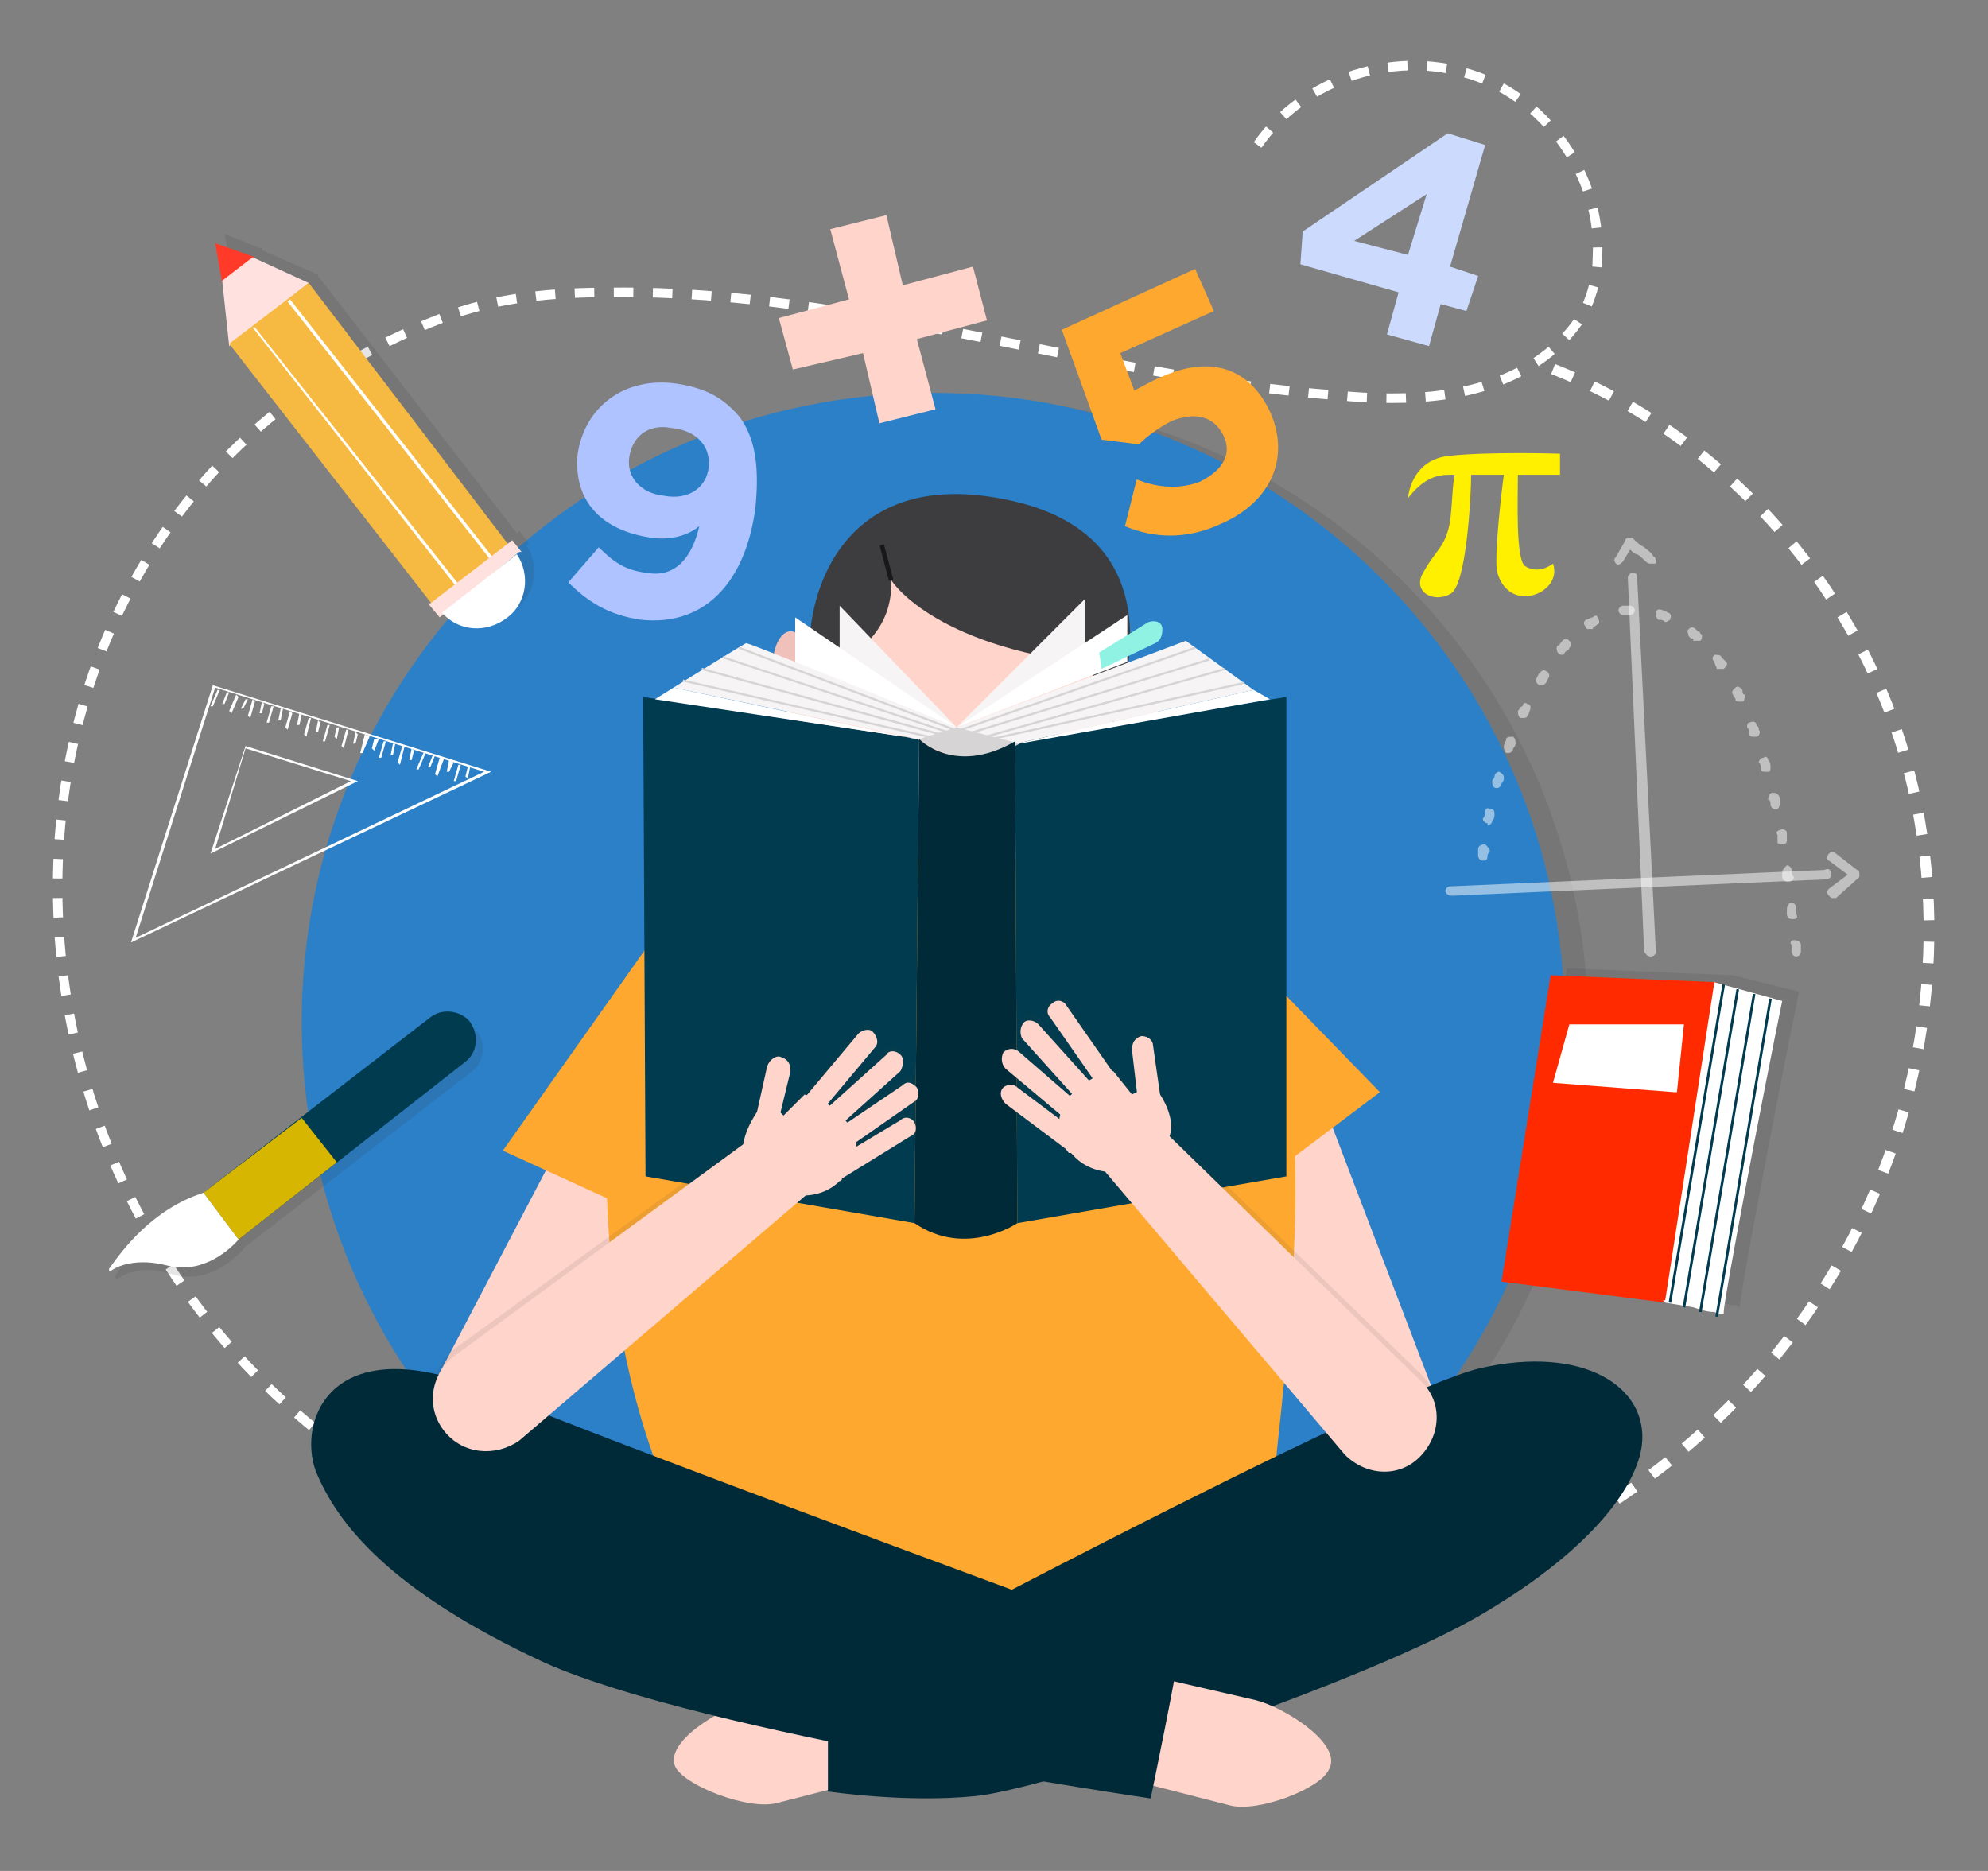 <?xml version="1.0" encoding="UTF-8"?>
<!DOCTYPE svg PUBLIC "-//W3C//DTD SVG 1.0//EN" "http://www.w3.org/TR/2001/REC-SVG-20010904/DTD/svg10.dtd">
<!-- Creator: CorelDRAW X8 -->
<svg xmlns="http://www.w3.org/2000/svg" xml:space="preserve" width="850px" height="800px" version="1.0" style="shape-rendering:geometricPrecision; text-rendering:geometricPrecision; image-rendering:optimizeQuality; fill-rule:evenodd; clip-rule:evenodd"
viewBox="0 0 850 800"
 xmlns:xlink="http://www.w3.org/1999/xlink">
 <rect x="0" y="0" width="850" height="800" fill="#808080" stroke="none"/>
 <defs>
  <style type="text/css">
   <![CDATA[
    .str2 {stroke:#18181A;stroke-width:1.926}
    .str4 {stroke:#003B4F;stroke-width:1.117}
    .str3 {stroke:#D6D4D4;stroke-width:0.9}
    .str1 {stroke:white;stroke-width:4.584;stroke-dasharray:9.167 9.167}
    .str0 {stroke:white;stroke-width:4.057;stroke-dasharray:8.349 8.349}
    .fil2 {fill:none;fill-rule:nonzero}
    .fil21 {fill:#FEFEFE;fill-rule:nonzero}
    .fil15 {fill:#FFF000;fill-rule:nonzero}
    .fil7 {fill:#002A38;fill-rule:nonzero}
    .fil8 {fill:#003B4F;fill-rule:nonzero}
    .fil1 {fill:#2B80C8;fill-rule:nonzero}
    .fil5 {fill:#3D3D3F;fill-rule:nonzero}
    .fil13 {fill:#90F2E2;fill-rule:nonzero}
    .fil16 {fill:#AEC3FF;fill-rule:nonzero}
    .fil19 {fill:#CCDBFD;fill-rule:nonzero}
    .fil25 {fill:#D6B600;fill-rule:nonzero}
    .fil11 {fill:#D6D4D4;fill-rule:nonzero}
    .fil4 {fill:#F0C1BA;fill-rule:nonzero}
    .fil24 {fill:#F6BA42;fill-rule:nonzero}
    .fil9 {fill:#F6F4F4;fill-rule:nonzero}
    .fil14 {fill:#FF2A00;fill-rule:nonzero}
    .fil22 {fill:#FF3A28;fill-rule:nonzero}
    .fil6 {fill:#FFA82F;fill-rule:nonzero}
    .fil17 {fill:#FFA82F;fill-rule:nonzero}
    .fil3 {fill:#FFD4CA;fill-rule:nonzero}
    .fil18 {fill:#FFD4CA;fill-rule:nonzero}
    .fil23 {fill:#FFE2DF;fill-rule:nonzero}
    .fil10 {fill:white;fill-rule:nonzero}
    .fil12 {fill:#34383A;fill-rule:nonzero;fill-opacity:0.09}
    .fil0 {fill:#3D3D3F;fill-rule:nonzero;fill-opacity:0.129}
    .fil20 {fill:white;fill-rule:nonzero;fill-opacity:0.502}
   ]]>
  </style>
 </defs>
 <g id="Layer_x0020_1">
  <g id="_2830285369536">
   <g>
    <g>
     <path class="fil0" d="M679 439c0,150 -121,270 -270,270 -149,0 -270,-120 -270,-270 0,-149 121,-269 270,-269 149,0 270,120 270,269z"/>
     <path class="fil1" d="M669 437c0,149 -121,270 -270,270 -149,0 -270,-121 -270,-270 0,-149 121,-269 270,-269 149,0 270,120 270,269z"/>
    </g>
    <g>
     <path class="fil2 str0" d="M301 679c-318,-39 -370,-444 -112,-543 23,-9 48,-11 73,-11 104,-1 205,36 309,44 31,3 66,2 91,-18 6,-5 12,-11 16,-19 3,-7 5,-14 5,-22 2,-35 -23,-70 -57,-79 -35,-10 -75,6 -92,37"/>
     <path class="fil2 str1" d="M591 685c78,-19 148,-68 190,-136 43,-68 55,-153 33,-227 -22,-74 -79,-137 -152,-165"/>
    </g>
   </g>
   <g>
    <g>
     <g>
      <g>
       <g>
        <g>
         <path class="fil3" d="M369 348c0,0 2,46 47,46 37,0 34,-49 34,-49l-81 3z"/>
         <path class="fil3" d="M410 217c-53,0 -63,37 -63,80 2,79 80,88 103,62 40,-43 52,-143 -40,-142z"/>
         <path class="fil4" d="M357 284c-5,3 -9,4 -10,4 0,3 0,6 0,9 1,24 8,42 19,53 -5,-8 -8,-19 -9,-66z"/>
         <path class="fil4" d="M347 288c0,0 -1,-16 -8,-18 -11,-2 -15,35 9,42l-1 -24z"/>
         <path class="fil4" d="M481 292c0,0 5,-8 13,-2 7,5 -2,36 -21,30l8 -28z"/>
        </g>
        <g>
         <path class="fil5" d="M432 214c-77,-17 -90,49 -85,74l0 0c1,0 5,-1 10,-4 11,-5 25,-16 24,-36 0,0 17,28 86,36 0,12 4,20 9,25 0,0 3,-7 5,-17l0 0c0,0 0,0 0,0 5,-24 6,-66 -49,-78z"/>
         <line class="fil2 str2" x1="381" y1="248" x2="377" y2= "233" />
        </g>
       </g>
       <g>
        <path class="fil3" d="M197 618c-11,-6 -15,-20 -9,-31l75 -143c6,-11 20,-16 31,-10 11,6 15,20 10,31l-76 143c-6,11 -19,16 -31,10z"/>
        <path class="fil3" d="M601 627c12,-5 18,-18 13,-29l-58 -152c-4,-11 -17,-17 -29,-13 -12,5 -18,18 -13,30l58 151c4,12 17,17 29,13z"/>
        <g>
         <path class="fil6" d="M411 365c-12,-1 -117,16 -138,46 -14,18 -30,152 23,249 0,0 48,52 137,48 78,-4 109,-43 111,-68 4,-49 30,-211 -23,-244 -39,-25 -83,-28 -110,-31z"/>
         <polygon class="fil6" points="278,403 215,492 285,524 328,432 "/>
         <polygon class="fil6" points="521,396 590,467 529,513 496,437 "/>
        </g>
       </g>
      </g>
      <g>
       <path class="fil3" d="M321 727l38 -10 12 44 -39 10c-12,3 -38,-7 -43,-15 -6,-11 20,-26 32,-29z"/>
       <path class="fil7" d="M354 721c0,0 236,-126 279,-136 44,-10 72,8 69,33 -2,16 -19,43 -68,72 -49,29 -186,75 -217,78 -30,3 -63,-2 -63,-2l0 -45z"/>
       <path class="fil3" d="M537 727l-39 -9 -11 44 39 10c12,3 38,-7 42,-15 7,-11 -19,-27 -31,-30z"/>
       <path class="fil7" d="M504 706c0,5 -12,63 -12,63 0,0 -192,-28 -259,-58 -67,-31 -89,-60 -98,-82 -8,-22 7,-62 74,-34 68,28 295,111 295,111z"/>
      </g>
     </g>
     <g>
      <g>
       <polygon class="fil8" points="275,298 393,316 391,523 276,503 "/>
       <polygon class="fil8" points="434,317 550,298 550,503 435,523 "/>
       <polygon class="fil9" points="409,311 507,274 536,295 430,319 "/>
       <polygon class="fil9" points="359,259 359,279 409,311 "/>
       <polygon class="fil9" points="464,256 409,311 464,276 "/>
       <polygon class="fil10" points="482,263 409,311 482,283 "/>
       <polygon class="fil10" points="340,264 340,286 409,311 "/>
       <path class="fil9" d="M288 294l109 23 12 -6c0,0 -88,-36 -90,-36 -2,1 -31,19 -31,19z"/>
       <polygon class="fil10" points="288,294 280,299 393,316 396,317 "/>
       <polygon class="fil10" points="430,319 536,295 543,299 "/>
       <path class="fil11" d="M393 316c0,0 17,16 43,2l-27 -7 -16 5z"/>
       <g>
        <line class="fil2 str3" x1="292" y1="291" x2="397" y2= "315" />
        <line class="fil2 str3" x1="300" y1="286" x2="402" y2= "314" />
        <line class="fil2 str3" x1="309" y1="281" x2="405" y2= "313" />
        <line class="fil2 str3" x1="316" y1="277" x2="408" y2= "312" />
       </g>
       <g>
        <line class="fil2 str3" x1="532" y1="292" x2="424" y2= "316" />
        <line class="fil2 str3" x1="524" y1="286" x2="418" y2= "316" />
        <line class="fil2 str3" x1="517" y1="282" x2="413" y2= "314" />
        <line class="fil2 str3" x1="511" y1="277" x2="411" y2= "312" />
       </g>
       <path class="fil7" d="M393 316c0,0 15,16 41,1l1 206c0,0 -22,15 -44,0l2 -207z"/>
      </g>
      <g>
       <g>
        <path class="fil12" d="M608 588l-108 -105c2,-7 -3,-17 -4,-18l-3 -20c0,-3 -2,-5 -5,-4 -3,0 -4,3 -4,5l2 18 -2 1 -8 -9c0,0 0,0 0,0l-20 -29c-1,-2 -4,-2 -6,-1 -2,2 -3,4 -1,6l18 27c0,0 -1,0 -1,0l-22 -24c-2,-2 -5,-2 -6,0 -2,1 -2,4 -1,6l22 24c-1,0 -1,1 -1,1l-22 -19c-2,-2 -5,-1 -7,1 -1,1 -1,4 1,6l23 20c0,0 0,1 0,1l-18 -13c-2,-2 -5,-1 -6,1 -2,2 -1,5 1,6l27 21c0,0 0,0 0,0 0,0 1,0 1,0 3,5 9,7 14,8l103 122c9,9 23,9 32,0 9,-8 10,-23 1,-32z"/>
        <path class="fil12" d="M391 468c2,-1 2,-4 1,-6 -2,-2 -4,-2 -6,-1l-24 17c0,-1 -1,-1 -1,-2l24 -21c1,-2 2,-4 0,-6 -2,-2 -5,-2 -6,-1l-25 22c0,0 0,0 -1,-1l21 -24c2,-2 1,-5 -1,-6 -1,-2 -4,-2 -6,0l-22 27c-1,0 -1,0 -1,0l-9 8 -1 -1 4 -18c0,-2 -1,-5 -4,-6 -2,0 -5,1 -6,4l-4 20c-1,1 -6,8 -6,14l-124 90c-10,8 -12,22 -4,32 8,10 22,12 32,4l122 -105c6,0 11,-2 15,-6 1,0 1,0 1,0 0,0 0,0 0,0l29 -18c3,-2 3,-4 2,-7 -1,-2 -4,-2 -6,-1l-19 12c0,-1 0,-2 0,-2l25 -18z"/>
       </g>
       <path class="fil3" d="M607 623c9,-9 10,-23 1,-32l-116 -113c-9,-9 -19,-13 -28,-5 -9,9 -3,16 6,25l105 124c9,9 23,10 32,1z"/>
      </g>
      <g>
       <path class="fil3" d="M478 469c2,-1 3,-4 1,-6l-23 -33c-1,-2 -4,-3 -6,-1 -2,1 -3,4 -1,6l23 33c1,2 4,3 6,1z"/>
       <path class="fil3" d="M471 474c2,-2 2,-4 0,-6l-27 -30c-2,-2 -5,-2 -6,-1 -2,2 -2,5 -1,7l27 30c2,2 5,2 7,0z"/>
       <path class="fil3" d="M467 483c1,-2 1,-5 -1,-7l-30 -26c-2,-2 -5,-2 -7,0 -1,2 -1,5 1,7l31 26c1,2 4,1 6,0z"/>
       <path class="fil3" d="M468 495c2,-2 1,-5 -1,-6l-32 -24c-2,-2 -5,-1 -6,0 -2,2 -1,5 1,7l32 24c2,2 5,1 6,-1z"/>
       <path class="fil3" d="M488 483l-4 -34c0,-3 1,-5 4,-6 3,0 5,2 5,4l4 28 -9 8z"/>
       <path class="fil3" d="M496 468c0,0 7,10 4,18 -1,3 -4,6 -8,9 -10,9 -26,8 -34,-2 -1,0 -1,0 -1,0 -9,-11 -1,-23 -1,-23 0,0 9,-9 14,-10 6,-2 6,-2 6,-2l8 10 2 -1 10 1z"/>
      </g>
      <g>
       <path class="fil3" d="M341 479c-2,-2 -2,-4 0,-6l26 -31c2,-2 5,-2 6,-1 2,2 3,5 1,7l-26 31c-2,1 -5,2 -7,0z"/>
       <path class="fil3" d="M348 484c-1,-1 -1,-4 1,-6l30 -27c1,-2 4,-2 6,0 2,2 1,5 0,7l-30 27c-2,1 -5,1 -7,-1z"/>
       <path class="fil3" d="M351 493c-1,-2 -1,-5 1,-6l34 -23c2,-2 4,-1 6,1 1,2 1,5 -1,6l-33 23c-3,2 -5,1 -7,-1z"/>
       <path class="fil3" d="M349 506c-2,-2 -1,-5 1,-6l35 -21c2,-2 5,-1 6,1 1,2 1,5 -2,6l-34 21c-2,2 -5,1 -6,-1z"/>
       <path class="fil3" d="M330 491l8 -33c0,-3 -1,-5 -4,-6 -2,-1 -5,1 -6,4l-6 27 8 8z"/>
       <path class="fil3" d="M324 475c0,0 -8,11 -6,19 1,3 4,6 7,9 9,10 25,11 34,2 1,0 1,-1 1,-1 11,-10 4,-22 4,-22 0,0 -8,-10 -14,-12 -6,-2 -6,-2 -6,-2l-9 9 -2 -2 -9 0z"/>
      </g>
      <path class="fil3" d="M190 612c-8,-10 -6,-24 4,-32l131 -96c10,-7 20,-10 28,0 8,10 3,17 -6,25l-125 107c-10,7 -24,6 -32,-4z"/>
     </g>
    </g>
    <path class="fil13" d="M470 279l21 -13c3,-1 6,0 6,3 0,3 -1,5 -3,6l-23 11 -1 -7z"/>
   </g>
   <g>
    <path class="fil0" d="M769 424l-28 -7 0 0 0 0 -1 0 0 0 -70 -3 -21 130 70 9c0,0 6,1 12,3 3,1 6,1 9,2 2,0 3,0 3,1 0,0 0,0 0,0l0 0c1,0 1,-1 1,-1l0 0 0 0c0,-5 16,-89 25,-133l0 -1z"/>
    <g>
     <g>
      <polygon class="fil14" points="712,557 712,557 642,548 663,417 734,420 "/>
      <path class="fil10" d="M736 562c0,0 0,0 0,0 0,0 -1,0 -3,-1 -3,0 -6,-1 -9,-2 -6,-1 -12,-2 -12,-2l-1 -1 1 0 21 -136 29 8 0 0c-9,44 -25,128 -25,133l0 0 0 1c0,0 0,0 -1,0l0 0z"/>
      <polygon class="fil10" points="717,467 716,467 664,463 671,438 720,438 "/>
     </g>
     <g>
      <line class="fil2 str4" x1="737" y1="421" x2="714" y2= "557" />
      <line class="fil2 str4" x1="743" y1="423" x2="720" y2= "559" />
      <line class="fil2 str4" x1="750" y1="425" x2="727" y2= "561" />
      <line class="fil2 str4" x1="757" y1="427" x2="734" y2= "563" />
     </g>
    </g>
   </g>
   <path class="fil15" d="M602 213c0,0 1,-16 17,-18 17,-2 48,-1 48,-1l0 9c0,0 -8,0 -18,0 0,10 -1,36 3,39 6,4 12,-1 12,-1 0,0 3,7 -5,12 -9,5 -17,0 -19,-9 -1,-8 2,-34 3,-41 -5,0 -10,0 -14,0 0,9 -2,48 -9,51 -7,4 -17,-1 -11,-10 5,-9 9,-10 11,-21 1,-8 1,-16 2,-20 -1,0 -2,0 -2,0 -5,0 -11,1 -18,10z"/>
   <path class="fil16" d="M303 200c1,-9 -5,-16 -16,-17 -10,-2 -17,4 -18,13 -1,8 5,15 15,16 11,2 18,-4 19,-12zm-60 49l13 -15c7,7 12,10 21,11 12,2 19,-7 22,-20 -5,4 -12,6 -20,5 -22,-3 -34,-16 -32,-36 3,-20 20,-33 42,-30 13,2 20,6 27,14 6,8 9,19 7,39 -4,31 -21,51 -49,48 -14,-2 -23,-8 -31,-16z"/>
   <path class="fil17" d="M481 225l5 -20c10,4 19,4 27,1 10,-5 14,-12 10,-20 -4,-8 -12,-10 -22,-6 -6,3 -11,7 -14,10l-16 -2 -17 -47 57 -26 8 18 -40 18 6 16c4,-2 7,-4 12,-6 18,-8 36,-6 46,15 9,20 0,39 -21,48 -15,7 -29,6 -41,1z"/>
   <polygon class="fil18" points="369,151 339,158 333,136 363,128 355,98 379,92 386,122 416,114 422,137 392,145 400,175 376,181 "/>
   <path class="fil19" d="M611 148l-18 -5 5 -18 -42 -12 1 -14 62 -42 16 5 -15 52 12 4 -5 15 -11 -3 -5 18zm-1 -65l-31 20 23 6 8 -26z"/>
   <g>
    <g>
     <g>
      <g>
       <path class="fil20" d="M621 383c-2,0 -3,-1 -3,-2 0,-1 1,-2 2,-2l160 -7c2,-1 3,0 3,2 0,1 -1,2 -2,2l-160 7c0,0 0,0 0,0z"/>
      </g>
     </g>
     <g>
      <g>
       <path class="fil20" d="M784 384c-1,0 -1,0 -2,-1 -1,-1 -1,-2 0,-3l8 -6 -8 -6c-1,0 -1,-2 0,-3 1,-1 2,-1 3,0l9 7c1,0 1,1 1,2 0,0 0,1 0,1l-10 9c0,0 -1,0 -1,0z"/>
      </g>
     </g>
    </g>
    <g>
     <g>
      <g>
       <path class="fil20" d="M706 409c-2,0 -2,-1 -3,-2l-7 -160c0,-1 1,-2 2,-2 1,0 2,0 2,2l8 160c0,1 -1,2 -2,2 0,0 0,0 0,0z"/>
      </g>
     </g>
     <g>
      <g>
       <path class="fil20" d="M706 241c0,0 -1,0 -1,0 -2,-1 -3,-3 -5,-4 -1,0 -2,-1 -3,-2l-3 5c-1,1 -2,2 -3,1 -1,-1 -1,-2 0,-3l4 -7c0,-1 1,-1 1,-1 1,0 2,0 2,0 2,2 3,3 5,4 1,1 3,2 4,4 1,0 1,2 1,3 -1,0 -1,0 -2,0z"/>
      </g>
     </g>
    </g>
    <g>
     <g>
      <path class="fil20" d="M768 409c-1,0 -2,-1 -2,-2l0 -3c-1,-1 0,-2 1,-2 2,0 3,1 3,2l0 3c0,1 -1,2 -2,2 0,0 0,0 0,0zm-2 -16l0 0c-1,0 -2,-1 -2,-2l0 -2c0,-2 1,-3 2,-3 1,0 2,1 2,2l0 3c1,1 0,2 -1,2 -1,0 -1,0 -1,0zm-2 -16l0 0c-1,0 -2,-1 -2,-2 0,0 0,-1 0,-2 0,-1 1,-2 2,-3 1,0 2,1 2,2 0,1 0,2 1,3 0,1 -1,2 -2,2 0,0 0,0 -1,0zm-130 -9l0 0c0,0 0,0 0,0 -1,0 -2,-1 -2,-2 0,-1 0,-2 0,-3 0,-1 1,-2 3,-2 1,1 2,2 2,3 -1,1 -1,2 -1,2 0,2 -1,2 -2,2zm128 -7l0 0c-1,0 -2,0 -2,-1 0,-1 0,-2 0,-3 -1,-1 0,-2 1,-2 1,-1 3,0 3,1 0,1 0,2 0,3 0,1 0,2 -2,2 0,0 0,0 0,0zm-126 -8l0 0c0,0 0,0 0,-1 -1,0 -2,-1 -2,-2 1,-1 1,-2 1,-3 0,-1 1,-2 2,-1 2,0 2,1 2,2 0,1 0,2 -1,3 0,1 -1,2 -2,2zm123 -7l0 0c-1,0 -2,-1 -2,-2 0,-1 0,-2 -1,-2 0,-2 1,-3 2,-3 1,0 2,0 3,2 0,0 0,1 0,2 0,1 0,2 -1,3 -1,0 -1,0 -1,0zm-119 -9l0 0c0,0 0,0 0,0 -2,0 -2,-2 -2,-3 0,-1 1,-1 1,-2 0,-1 1,-2 2,-2 2,1 2,2 2,3 0,1 -1,2 -1,2 0,1 -1,2 -2,2zm115 -7l0 0c-1,0 -2,0 -2,-1 0,-1 0,-2 -1,-3 0,-1 1,-2 2,-2 1,-1 2,0 2,1 1,1 1,2 1,3 0,1 0,2 -1,2 0,0 -1,0 -1,0zm-110 -8l0 0c0,0 0,0 -1,0 -1,-1 -1,-2 -1,-3 0,-1 1,-2 1,-3 0,-1 2,-1 3,-1 1,1 1,2 1,3 0,1 -1,2 -1,2 0,1 -1,2 -2,2zm105 -7l0 0c-1,0 -2,0 -2,-1 0,-1 0,-2 -1,-3 0,-1 0,-2 1,-2 2,-1 3,0 3,1 1,1 1,1 1,2 1,1 0,3 -1,3 0,0 -1,0 -1,0zm-99 -8l0 0c0,0 0,0 -1,0 -1,-1 -1,-2 -1,-3 1,-1 1,-2 2,-2 0,-1 1,-2 2,-1 1,0 2,1 1,3 0,0 0,1 -1,2 0,1 -1,1 -2,1zm93 -7l0 0c-1,0 -2,0 -2,-1 0,-1 -1,-1 -1,-2 -1,-1 0,-2 1,-3 1,-1 2,0 3,1 0,1 0,2 1,2 0,1 0,3 -1,3 0,0 -1,0 -1,0zm-85 -7l0 0c-1,0 -1,0 -1,0 -1,-1 -2,-2 -1,-3l1 -2c1,-1 2,-2 3,-1 1,0 2,2 1,3l-1 2c-1,1 -1,1 -2,1zm77 -7l0 0c-1,0 -1,0 -2,0 0,-1 -1,-2 -1,-3 -1,-1 -1,-2 0,-3 1,0 3,0 3,1 1,1 1,1 2,2 1,1 0,2 -1,3 0,0 0,0 -1,0zm-68 -6l0 0c-1,0 -1,0 -2,-1 0,0 -1,-2 0,-3 1,0 1,-1 2,-2 1,-1 2,-1 3,0 1,1 1,2 0,3 0,1 -1,1 -2,2 0,1 -1,1 -1,1zm58 -6l0 0c-1,0 -1,0 -2,0 0,-1 0,-1 -1,-1l-1 -1c0,-1 -1,-2 0,-3 1,-1 2,-1 3,0l1 1c0,0 1,0 1,1 1,0 1,2 0,3 0,0 -1,0 -1,0zm-47 -5l0 0c0,0 -1,0 -1,-1 -1,-1 -1,-2 0,-3 1,0 2,-1 3,-1 1,-1 2,-1 2,0 1,1 1,3 0,3 -1,1 -2,1 -2,2 -1,0 -1,0 -2,0zm33 -3l0 0c0,0 0,0 0,0 -1,-1 -2,-1 -3,-1 -1,-1 -1,-2 -1,-3 0,-1 1,-2 3,-1 0,0 1,0 2,1 1,0 2,1 1,3 0,0 -1,1 -2,1zm-18 -3l0 0c-1,0 -2,-1 -2,-2 0,-1 1,-2 2,-2 1,0 2,0 3,0 1,0 2,1 2,2 0,1 -1,2 -2,2 -1,0 -2,0 -3,0 0,0 0,0 0,0z"/>
     </g>
    </g>
   </g>
   <g>
    <path class="fil21" d="M56 403l35 -110 0 0 119 37 -154 73zm36 -109l0 0 -34 107 149 -71 -115 -36z"/>
    <path class="fil21" d="M90 365l15 -46 48 15 -63 31zm15 -45l0 0 -13 43 58 -29 -45 -14z"/>
    <g>
     <polygon class="fil21" points="107,307 106,306 108,299 109,300 "/>
     <polygon class="fil21" points="112,305 111,305 112,300 113,301 "/>
     <polygon class="fil21" points="115,309 114,309 116,302 117,302 "/>
     <polygon class="fil21" points="120,308 119,308 120,303 121,303 "/>
     <polygon class="fil21" points="123,312 122,311 124,304 125,305 "/>
     <polygon class="fil21" points="128,310 127,310 128,305 129,306 "/>
    </g>
    <g>
     <polygon class="fil21" points="91,302 90,302 93,295 94,295 "/>
     <polygon class="fil21" points="96,301 95,301 97,296 98,296 "/>
     <polygon class="fil21" points="99,305 98,304 101,297 102,298 "/>
     <polygon class="fil21" points="104,303 103,303 105,299 106,299 "/>
    </g>
    <g>
     <polygon class="fil21" points="131,315 130,314 132,307 133,307 "/>
     <polygon class="fil21" points="136,313 135,313 136,308 137,309 "/>
     <polygon class="fil21" points="139,317 138,317 140,310 141,310 "/>
     <polygon class="fil21" points="144,316 143,315 144,311 145,311 "/>
     <polygon class="fil21" points="147,320 146,319 148,312 149,312 "/>
     <polygon class="fil21" points="152,318 151,318 152,313 153,314 "/>
    </g>
    <g>
     <polygon class="fil21" points="155,322 154,322 156,314 158,315 "/>
     <polygon class="fil21" points="160,321 159,320 160,316 162,316 "/>
     <polygon class="fil21" points="163,324 162,324 164,317 165,317 "/>
     <polygon class="fil21" points="168,323 167,323 168,318 169,318 "/>
     <polygon class="fil21" points="171,327 170,326 172,319 173,319 "/>
     <polygon class="fil21" points="176,325 175,325 176,320 177,321 "/>
    </g>
    <g>
     <polygon class="fil21" points="179,329 178,329 181,322 182,322 "/>
     <polygon class="fil21" points="184,328 183,328 185,323 186,323 "/>
     <polygon class="fil21" points="187,332 186,331 188,324 190,324 "/>
     <polygon class="fil21" points="192,330 191,330 192,325 194,326 "/>
     <polygon class="fil21" points="195,334 194,334 196,327 197,327 "/>
     <polygon class="fil21" points="200,333 199,332 200,328 201,328 "/>
    </g>
   </g>
   <g>
    <path class="fil0" d="M225 233l1 0 0 -1 -4 -5 -1 1 -85 -110 0 0 0 -1 -1 0 0 0 -23 -10 0 0 0 -1 -1 0 0 0 -15 -6 3 16 3 27 0 0 0 1 0 0 0 0 86 110 0 0 -1 1 4 5 2 -1c7,7 19,8 27,2 9,-7 11,-19 5,-28z"/>
    <g>
     <g>
      <polygon class="fil22" points="109,110 95,121 92,104 "/>
      <polygon class="fil23" points="132,121 98,148 95,120 108,110 "/>
      <polygon class="fil24" points="219,235 187,260 186,260 98,147 132,121 "/>
      <polygon class="fil10" points="197,251 196,252 108,140 109,140 "/>
      <polygon class="fil10" points="212,240 211,241 123,129 124,128 "/>
     </g>
     <polygon class="fil23" points="223,236 222,236 188,264 183,258 184,258 219,231 "/>
     <path class="fil10" d="M189 262c7,8 19,9 28,2 8,-6 10,-18 4,-27l-32 25z"/>
    </g>
   </g>
   <g>
    <path class="fil0" d="M204 441c-4,-5 -12,-6 -17,-2l-97 75c-22,7 -36,24 -41,32 0,0 1,1 1,1 4,-3 12,-6 24,-2 18,5 31,-12 31,-12l97 -75c5,-4 6,-12 2,-17z"/>
    <g>
     <path class="fil8" d="M201 437c4,6 3,13 -2,17l-97 76 -15 -20 97 -75c5,-4 13,-3 17,2z"/>
     <polygon class="fil25" points="129,478 87,510 102,530 144,497 "/>
     <path class="fil10" d="M102 530c0,0 -13,16 -31,11 -12,-3 -20,0 -23,2 -1,1 -2,0 -1,-1 5,-7 18,-25 40,-32l15 20z"/>
    </g>
   </g>
  </g>
 </g>
</svg>
